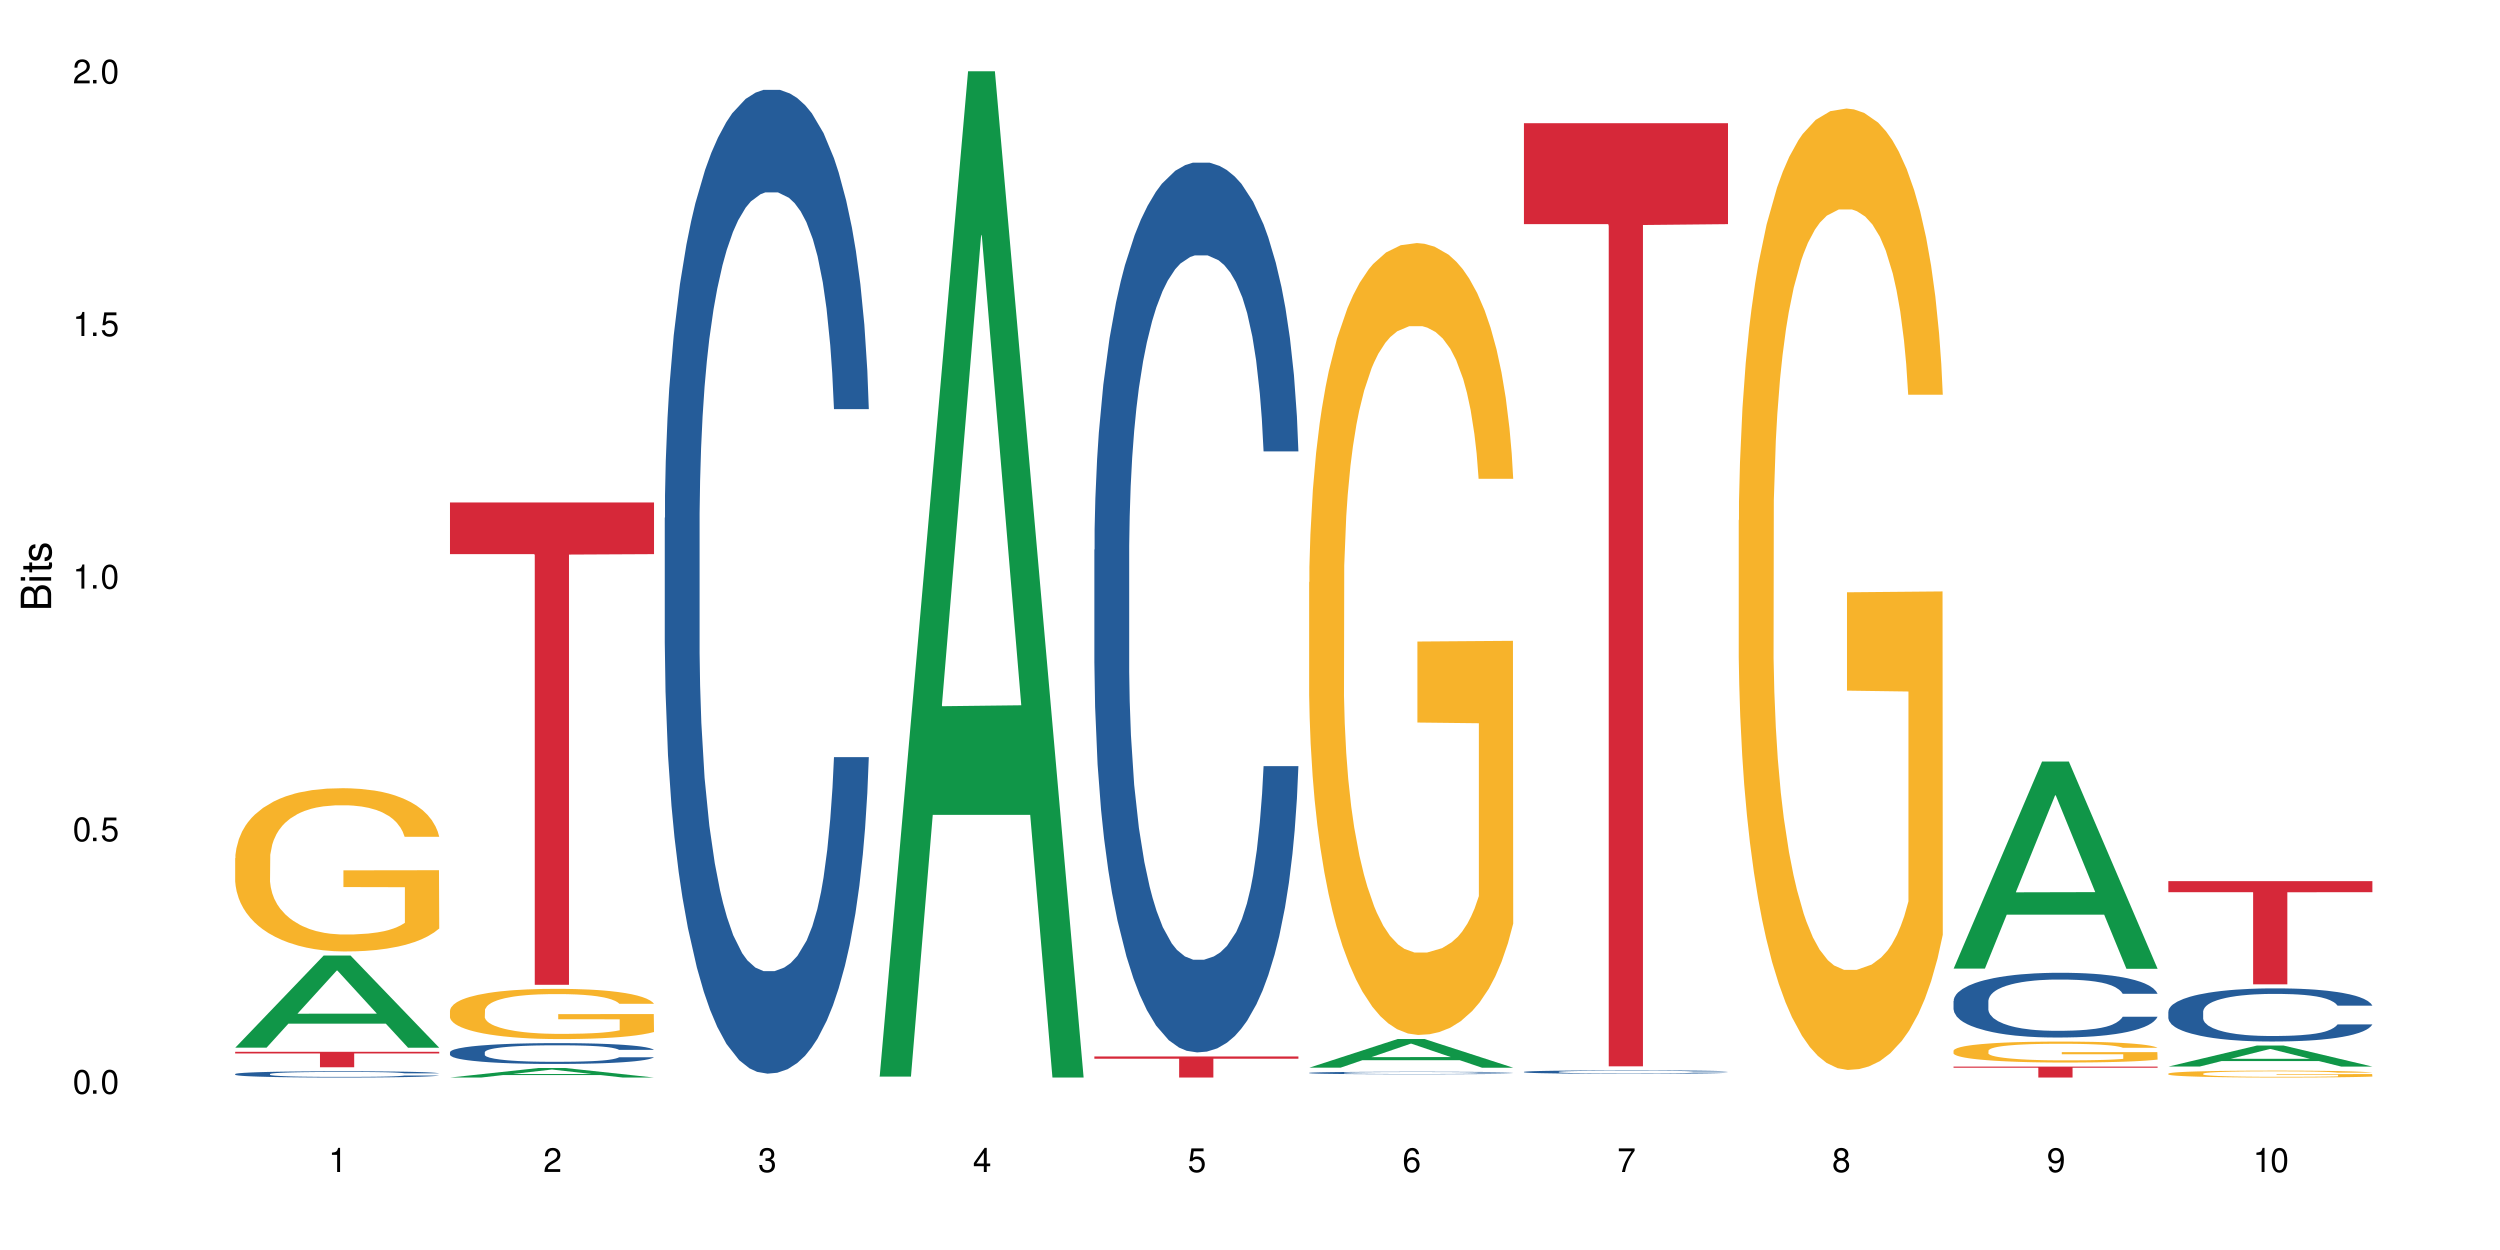 <?xml version="1.0" encoding="UTF-8"?>
<svg xmlns="http://www.w3.org/2000/svg" xmlns:xlink="http://www.w3.org/1999/xlink" width="720" height="360" viewBox="0 0 720 360">
<defs>
<g>
<g id="glyph-0-0">
</g>
<g id="glyph-0-1">
<path d="M 2.641 -6.938 C 2 -6.938 1.422 -6.656 1.078 -6.172 C 0.641 -5.562 0.406 -4.641 0.406 -3.359 C 0.406 -1.016 1.188 0.219 2.641 0.219 C 4.078 0.219 4.859 -1.016 4.859 -3.297 C 4.859 -4.641 4.656 -5.547 4.203 -6.172 C 3.844 -6.656 3.281 -6.938 2.641 -6.938 Z M 2.641 -6.188 C 3.547 -6.188 4 -5.25 4 -3.375 C 4 -1.406 3.562 -0.484 2.625 -0.484 C 1.734 -0.484 1.281 -1.438 1.281 -3.344 C 1.281 -5.25 1.734 -6.188 2.641 -6.188 Z M 2.641 -6.188 "/>
</g>
<g id="glyph-0-2">
<path d="M 1.828 -1 L 0.828 -1 L 0.828 0 L 1.828 0 Z M 1.828 -1 "/>
</g>
<g id="glyph-0-3">
<path d="M 4.562 -6.797 L 1.062 -6.797 L 0.547 -3.094 L 1.328 -3.094 C 1.719 -3.562 2.047 -3.734 2.578 -3.734 C 3.484 -3.734 4.062 -3.109 4.062 -2.094 C 4.062 -1.125 3.484 -0.531 2.578 -0.531 C 1.828 -0.531 1.375 -0.906 1.188 -1.672 L 0.328 -1.672 C 0.453 -1.109 0.547 -0.844 0.75 -0.594 C 1.125 -0.078 1.828 0.219 2.594 0.219 C 3.969 0.219 4.922 -0.781 4.922 -2.219 C 4.922 -3.562 4.031 -4.484 2.719 -4.484 C 2.25 -4.484 1.859 -4.359 1.469 -4.062 L 1.734 -5.969 L 4.562 -5.969 Z M 4.562 -6.797 "/>
</g>
<g id="glyph-0-4">
<path d="M 2.484 -4.938 L 2.484 0 L 3.328 0 L 3.328 -6.938 L 2.766 -6.938 C 2.469 -5.875 2.281 -5.734 0.984 -5.562 L 0.984 -4.938 Z M 2.484 -4.938 "/>
</g>
<g id="glyph-0-5">
<path d="M 4.859 -0.828 L 1.281 -0.828 C 1.359 -1.406 1.672 -1.781 2.5 -2.281 L 3.469 -2.828 C 4.406 -3.344 4.906 -4.062 4.906 -4.906 C 4.906 -5.484 4.672 -6.031 4.266 -6.406 C 3.859 -6.766 3.375 -6.938 2.719 -6.938 C 1.859 -6.938 1.219 -6.625 0.844 -6.031 C 0.609 -5.672 0.5 -5.234 0.484 -4.531 L 1.328 -4.531 C 1.359 -5.016 1.406 -5.281 1.531 -5.516 C 1.75 -5.938 2.188 -6.203 2.703 -6.203 C 3.469 -6.203 4.031 -5.641 4.031 -4.891 C 4.031 -4.344 3.719 -3.859 3.125 -3.516 L 2.234 -3 C 0.812 -2.172 0.406 -1.531 0.328 -0.016 L 4.859 -0.016 Z M 4.859 -0.828 "/>
</g>
<g id="glyph-0-6">
<path d="M 2.125 -3.188 L 2.578 -3.188 C 3.5 -3.188 3.984 -2.766 3.984 -1.922 C 3.984 -1.062 3.469 -0.531 2.594 -0.531 C 1.656 -0.531 1.203 -1 1.156 -2.016 L 0.312 -2.016 C 0.344 -1.453 0.438 -1.094 0.609 -0.781 C 0.953 -0.109 1.625 0.219 2.547 0.219 C 3.953 0.219 4.859 -0.625 4.859 -1.938 C 4.859 -2.828 4.516 -3.297 3.703 -3.594 C 4.344 -3.844 4.656 -4.328 4.656 -5.031 C 4.656 -6.219 3.875 -6.938 2.578 -6.938 C 1.203 -6.938 0.484 -6.172 0.453 -4.703 L 1.297 -4.703 C 1.312 -5.125 1.344 -5.359 1.453 -5.578 C 1.641 -5.969 2.062 -6.203 2.594 -6.203 C 3.344 -6.203 3.797 -5.75 3.797 -5 C 3.797 -4.516 3.609 -4.219 3.25 -4.047 C 3.016 -3.953 2.703 -3.922 2.125 -3.906 Z M 2.125 -3.188 "/>
</g>
<g id="glyph-0-7">
<path d="M 3.141 -1.672 L 3.141 0 L 3.984 0 L 3.984 -1.672 L 4.984 -1.672 L 4.984 -2.438 L 3.984 -2.438 L 3.984 -6.938 L 3.359 -6.938 L 0.266 -2.578 L 0.266 -1.672 Z M 3.141 -2.438 L 1 -2.438 L 3.141 -5.5 Z M 3.141 -2.438 "/>
</g>
<g id="glyph-0-8">
<path d="M 4.781 -5.125 C 4.609 -6.266 3.891 -6.938 2.844 -6.938 C 2.094 -6.938 1.422 -6.578 1.031 -5.953 C 0.594 -5.266 0.406 -4.422 0.406 -3.172 C 0.406 -2 0.578 -1.25 0.984 -0.641 C 1.359 -0.078 1.953 0.219 2.703 0.219 C 3.984 0.219 4.922 -0.75 4.922 -2.094 C 4.922 -3.375 4.062 -4.281 2.844 -4.281 C 2.172 -4.281 1.641 -4.031 1.281 -3.516 C 1.281 -5.234 1.828 -6.188 2.797 -6.188 C 3.391 -6.188 3.797 -5.797 3.938 -5.125 Z M 2.734 -3.531 C 3.547 -3.531 4.062 -2.953 4.062 -2.031 C 4.062 -1.156 3.484 -0.531 2.703 -0.531 C 1.922 -0.531 1.328 -1.188 1.328 -2.078 C 1.328 -2.938 1.906 -3.531 2.734 -3.531 Z M 2.734 -3.531 "/>
</g>
<g id="glyph-0-9">
<path d="M 4.984 -6.797 L 0.438 -6.797 L 0.438 -5.969 L 4.109 -5.969 C 2.5 -3.656 1.828 -2.234 1.328 0 L 2.219 0 C 2.594 -2.172 3.453 -4.047 4.984 -6.094 Z M 4.984 -6.797 "/>
</g>
<g id="glyph-0-10">
<path d="M 3.75 -3.656 C 4.469 -4.094 4.688 -4.438 4.688 -5.078 C 4.688 -6.172 3.844 -6.938 2.641 -6.938 C 1.438 -6.938 0.594 -6.172 0.594 -5.094 C 0.594 -4.438 0.812 -4.094 1.516 -3.656 C 0.734 -3.266 0.359 -2.703 0.359 -1.922 C 0.359 -0.656 1.281 0.219 2.641 0.219 C 3.984 0.219 4.922 -0.656 4.922 -1.922 C 4.922 -2.703 4.531 -3.266 3.75 -3.656 Z M 2.641 -6.188 C 3.359 -6.188 3.812 -5.75 3.812 -5.062 C 3.812 -4.406 3.344 -3.984 2.641 -3.984 C 1.922 -3.984 1.453 -4.406 1.453 -5.078 C 1.453 -5.75 1.922 -6.188 2.641 -6.188 Z M 2.641 -3.266 C 3.484 -3.266 4.062 -2.719 4.062 -1.906 C 4.062 -1.078 3.484 -0.531 2.625 -0.531 C 1.797 -0.531 1.219 -1.094 1.219 -1.906 C 1.219 -2.719 1.781 -3.266 2.641 -3.266 Z M 2.641 -3.266 "/>
</g>
<g id="glyph-0-11">
<path d="M 0.516 -1.578 C 0.672 -0.453 1.406 0.219 2.438 0.219 C 3.188 0.219 3.859 -0.141 4.266 -0.766 C 4.688 -1.453 4.891 -2.297 4.891 -3.547 C 4.891 -4.719 4.703 -5.453 4.312 -6.078 C 3.938 -6.641 3.344 -6.938 2.594 -6.938 C 1.297 -6.938 0.359 -5.969 0.359 -4.625 C 0.359 -3.344 1.234 -2.453 2.453 -2.453 C 3.094 -2.453 3.578 -2.672 4.016 -3.203 C 4 -1.484 3.469 -0.531 2.5 -0.531 C 1.906 -0.531 1.484 -0.906 1.359 -1.578 Z M 2.578 -6.203 C 3.375 -6.203 3.969 -5.531 3.969 -4.641 C 3.969 -3.797 3.391 -3.188 2.547 -3.188 C 1.734 -3.188 1.234 -3.766 1.234 -4.688 C 1.234 -5.562 1.797 -6.203 2.578 -6.203 Z M 2.578 -6.203 "/>
</g>
<g id="glyph-1-0">
</g>
<g id="glyph-1-1">
<path d="M 0 -0.953 L 0 -4.891 C 0 -5.719 -0.234 -6.344 -0.734 -6.797 C -1.188 -7.234 -1.812 -7.469 -2.5 -7.469 C -3.547 -7.469 -4.188 -7 -4.625 -5.875 C -4.984 -6.688 -5.625 -7.094 -6.531 -7.094 C -7.172 -7.094 -7.734 -6.859 -8.141 -6.391 C -8.562 -5.922 -8.75 -5.344 -8.75 -4.5 L -8.75 -0.953 Z M -4.984 -2.062 L -7.766 -2.062 L -7.766 -4.219 C -7.766 -4.844 -7.688 -5.203 -7.453 -5.5 C -7.219 -5.812 -6.859 -5.969 -6.375 -5.969 C -5.891 -5.969 -5.531 -5.812 -5.297 -5.5 C -5.062 -5.203 -4.984 -4.844 -4.984 -4.219 Z M -0.984 -2.062 L -4 -2.062 L -4 -4.781 C -4 -5.766 -3.438 -6.359 -2.484 -6.359 C -1.547 -6.359 -0.984 -5.766 -0.984 -4.781 Z M -0.984 -2.062 "/>
</g>
<g id="glyph-1-2">
<path d="M -6.281 -1.797 L -6.281 -0.797 L 0 -0.797 L 0 -1.797 Z M -8.75 -1.797 L -8.75 -0.797 L -7.484 -0.797 L -7.484 -1.797 Z M -8.75 -1.797 "/>
</g>
<g id="glyph-1-3">
<path d="M -6.281 -3.047 L -6.281 -2.016 L -8.016 -2.016 L -8.016 -1.016 L -6.281 -1.016 L -6.281 -0.172 L -5.469 -0.172 L -5.469 -1.016 L -0.719 -1.016 C -0.078 -1.016 0.281 -1.453 0.281 -2.234 C 0.281 -2.5 0.25 -2.719 0.188 -3.047 L -0.641 -3.047 C -0.609 -2.906 -0.594 -2.766 -0.594 -2.562 C -0.594 -2.141 -0.719 -2.016 -1.156 -2.016 L -5.469 -2.016 L -5.469 -3.047 Z M -6.281 -3.047 "/>
</g>
<g id="glyph-1-4">
<path d="M -4.531 -5.25 C -5.766 -5.25 -6.469 -4.422 -6.469 -2.969 C -6.469 -1.516 -5.719 -0.562 -4.547 -0.562 C -3.562 -0.562 -3.094 -1.062 -2.734 -2.562 L -2.516 -3.484 C -2.344 -4.188 -2.094 -4.469 -1.641 -4.469 C -1.047 -4.469 -0.641 -3.875 -0.641 -3 C -0.641 -2.453 -0.797 -2 -1.062 -1.75 C -1.25 -1.594 -1.422 -1.531 -1.875 -1.469 L -1.875 -0.406 C -0.422 -0.453 0.281 -1.266 0.281 -2.922 C 0.281 -4.5 -0.5 -5.516 -1.719 -5.516 C -2.656 -5.516 -3.172 -4.984 -3.469 -3.734 L -3.703 -2.766 C -3.891 -1.953 -4.156 -1.609 -4.594 -1.609 C -5.188 -1.609 -5.547 -2.125 -5.547 -2.938 C -5.547 -3.75 -5.203 -4.172 -4.531 -4.203 Z M -4.531 -5.25 "/>
</g>
</g>
</defs>
<rect x="-72" y="-36" width="864" height="432" fill="rgb(100%, 100%, 100%)" fill-opacity="1"/>
<path fill-rule="nonzero" fill="rgb(6.275%, 58.824%, 28.235%)" fill-opacity="1" d="M 67.73 301.727 L 67.793 301.699 L 93.223 275.188 L 100.945 275.188 L 126.5 301.75 L 117.52 301.75 L 111.117 294.816 L 83.051 294.816 L 76.773 301.727 L 67.73 301.727 L 85.75 291.949 L 108.543 291.926 L 97.176 279.527 L 97.051 279.504 L 96.926 279.578 L 85.688 291.926 L 85.75 291.949 Z M 67.73 301.727 "/>
<path fill-rule="nonzero" fill="rgb(14.51%, 36.078%, 60%)" fill-opacity="1" d="M 67.73 309.312 L 67.801 309.309 L 67.801 309.27 L 68.02 309.207 L 68.52 309.129 L 69.02 309.074 L 70.312 308.977 L 72.102 308.883 L 73.965 308.809 L 75.328 308.766 L 76.547 308.734 L 79.34 308.672 L 81.133 308.641 L 83.066 308.613 L 85.434 308.586 L 87.152 308.57 L 91.023 308.543 L 93.891 308.531 L 96.113 308.527 L 100.914 308.527 L 103.781 308.531 L 105.859 308.539 L 108.152 308.555 L 110.086 308.57 L 113.457 308.605 L 116.465 308.652 L 117.828 308.676 L 119.977 308.73 L 121.625 308.777 L 122.773 308.82 L 124.062 308.883 L 125.207 308.957 L 126.07 309.039 L 126.5 309.113 L 116.465 309.113 L 115.965 309.047 L 115.391 308.996 L 114.316 308.926 L 113.238 308.879 L 111.734 308.832 L 110.375 308.801 L 108.512 308.77 L 106.863 308.75 L 105.141 308.734 L 103.492 308.723 L 100.34 308.715 L 96.684 308.715 L 95.324 308.719 L 92.527 308.73 L 91.023 308.742 L 88.871 308.766 L 87.367 308.785 L 85.578 308.82 L 84.359 308.848 L 82.852 308.891 L 81.777 308.93 L 80.559 308.984 L 79.844 309.023 L 79.199 309.07 L 78.625 309.125 L 78.195 309.184 L 77.906 309.242 L 77.766 309.305 L 77.766 309.559 L 77.906 309.617 L 78.266 309.688 L 79.199 309.789 L 80.559 309.875 L 82.137 309.945 L 83.641 309.996 L 84.5 310.02 L 85.648 310.047 L 87.441 310.078 L 90.02 310.109 L 91.523 310.125 L 93.816 310.137 L 96.184 310.145 L 99.336 310.145 L 102.133 310.137 L 103.996 310.129 L 105.93 310.117 L 108.582 310.09 L 110.23 310.062 L 111.664 310.031 L 112.738 310 L 113.457 309.973 L 114.531 309.922 L 115.391 309.863 L 116.035 309.809 L 116.465 309.75 L 126.5 309.75 L 126.07 309.816 L 125.422 309.883 L 124.777 309.93 L 123.777 309.988 L 122.629 310.039 L 120.98 310.098 L 119.617 310.133 L 117.828 310.176 L 116.18 310.207 L 114.387 310.234 L 111.734 310.27 L 110.016 310.285 L 108.152 310.301 L 105.93 310.312 L 103.137 310.324 L 100.125 310.332 L 97.328 310.332 L 94.32 310.328 L 92.098 310.324 L 89.16 310.309 L 85.504 310.277 L 82.852 310.246 L 80.773 310.215 L 78.984 310.184 L 76.977 310.137 L 74.395 310.066 L 72.82 310.008 L 71.746 309.961 L 70.527 309.898 L 69.664 309.84 L 68.664 309.746 L 67.945 309.629 L 67.73 309.539 Z M 67.73 309.312 "/>
<path fill-rule="nonzero" fill="rgb(96.863%, 70.196%, 16.863%)" fill-opacity="1" d="M 67.73 247.141 L 67.801 247.098 L 67.801 246.238 L 68.09 244.305 L 68.805 241.645 L 69.738 239.453 L 70.742 237.734 L 71.387 236.832 L 72.461 235.543 L 73.395 234.602 L 75.758 232.668 L 78.77 230.863 L 80.418 230.09 L 82.281 229.359 L 84.93 228.543 L 86.148 228.242 L 89.875 227.555 L 94.105 227.129 L 98.762 227 L 100.914 227.043 L 103.852 227.215 L 107.863 227.684 L 110.16 228.113 L 111.949 228.543 L 113.812 229.102 L 116.105 229.961 L 118.258 230.992 L 119.977 232.023 L 121.695 233.312 L 123.129 234.688 L 124.348 236.188 L 125.422 237.992 L 126.07 239.496 L 126.5 241 L 116.535 241 L 115.965 239.496 L 115.32 238.336 L 114.242 236.918 L 113.168 235.887 L 112.094 235.07 L 110.086 233.957 L 108.367 233.27 L 106.215 232.668 L 104.137 232.281 L 101.773 232.023 L 100.34 231.938 L 96.543 231.938 L 93.102 232.238 L 91.094 232.582 L 89.66 232.926 L 87.656 233.57 L 86.438 234.086 L 85.719 234.43 L 83.57 235.758 L 82.137 236.961 L 81.348 237.777 L 80.344 239.066 L 79.629 240.227 L 78.84 241.945 L 78.41 243.23 L 77.836 246.152 L 77.766 253.883 L 77.98 255.516 L 78.41 257.277 L 78.984 258.82 L 79.844 260.453 L 80.703 261.699 L 82.207 263.375 L 83.496 264.492 L 84.5 265.219 L 86.438 266.379 L 87.227 266.766 L 89.09 267.539 L 91.023 268.141 L 93.387 268.656 L 95.18 268.914 L 98.047 269.129 L 101.703 269.129 L 106 268.871 L 108.727 268.527 L 110.59 268.184 L 111.809 267.883 L 113.312 267.41 L 114.387 266.98 L 115.391 266.508 L 116.609 265.777 L 116.609 255.516 L 98.906 255.473 L 98.906 250.66 L 126.426 250.617 L 126.5 267.41 L 124.992 268.57 L 123.129 269.688 L 121.34 270.547 L 119.477 271.277 L 116.824 272.094 L 114.672 272.609 L 111.375 273.207 L 108.367 273.594 L 105.215 273.852 L 102.418 273.98 L 99.121 274.023 L 96.184 273.938 L 93.031 273.68 L 90.52 273.336 L 88.227 272.906 L 85.934 272.352 L 83.066 271.449 L 81.203 270.719 L 79.27 269.816 L 77.336 268.742 L 75.613 267.582 L 74.469 266.68 L 73.32 265.648 L 72.102 264.363 L 70.957 262.902 L 70.098 261.57 L 69.309 260.066 L 68.734 258.648 L 68.16 256.719 L 67.875 255.172 L 67.73 253.84 Z M 67.73 247.141 "/>
<path fill-rule="nonzero" fill="rgb(83.922%, 15.686%, 22.353%)" fill-opacity="1" d="M 67.73 302.914 L 126.5 302.914 L 126.5 303.391 L 102.008 303.395 L 102.008 307.363 L 92.152 307.363 L 92.152 303.398 L 92.008 303.391 L 67.73 303.391 Z M 67.73 302.914 "/>
<path fill-rule="nonzero" fill="rgb(6.275%, 58.824%, 28.235%)" fill-opacity="1" d="M 129.594 310.328 L 129.656 310.328 L 155.082 307.586 L 162.805 307.586 L 188.359 310.332 L 179.383 310.332 L 172.977 309.617 L 144.91 309.617 L 138.633 310.328 L 129.594 310.328 L 147.613 309.32 L 170.402 309.316 L 159.039 308.035 L 158.914 308.035 L 158.789 308.043 L 147.547 309.316 L 147.613 309.32 Z M 129.594 310.328 "/>
<path fill-rule="nonzero" fill="rgb(14.51%, 36.078%, 60%)" fill-opacity="1" d="M 129.594 303.031 L 129.664 303.027 L 129.664 302.895 L 129.879 302.688 L 130.379 302.426 L 130.883 302.242 L 132.172 301.918 L 133.965 301.605 L 135.828 301.363 L 137.188 301.223 L 138.406 301.113 L 141.203 300.91 L 142.992 300.805 L 144.93 300.711 L 147.293 300.617 L 149.016 300.562 L 152.883 300.477 L 155.75 300.438 L 157.973 300.422 L 162.773 300.422 L 165.641 300.441 L 167.719 300.473 L 170.012 300.516 L 171.949 300.562 L 175.316 300.684 L 178.324 300.84 L 179.688 300.926 L 181.836 301.098 L 183.484 301.262 L 184.633 301.402 L 185.922 301.605 L 187.07 301.852 L 187.93 302.133 L 188.359 302.367 L 178.324 302.367 L 177.824 302.148 L 177.25 301.98 L 176.176 301.754 L 175.102 301.594 L 173.598 301.438 L 172.234 301.332 L 170.371 301.227 L 168.723 301.16 L 167.004 301.113 L 165.355 301.078 L 162.199 301.047 L 158.547 301.047 L 157.184 301.059 L 154.391 301.102 L 152.883 301.141 L 150.734 301.219 L 149.23 301.289 L 147.438 301.398 L 146.219 301.492 L 144.715 301.633 L 143.641 301.762 L 142.422 301.941 L 141.703 302.078 L 141.059 302.23 L 140.484 302.414 L 140.055 302.605 L 139.77 302.809 L 139.625 303.004 L 139.625 303.855 L 139.77 304.055 L 140.129 304.285 L 141.059 304.617 L 142.422 304.91 L 143.996 305.141 L 145.504 305.305 L 146.363 305.383 L 147.508 305.469 L 149.301 305.578 L 151.879 305.688 L 153.387 305.73 L 155.68 305.777 L 158.043 305.797 L 161.199 305.797 L 163.992 305.777 L 165.855 305.75 L 167.789 305.703 L 170.441 305.613 L 172.09 305.523 L 173.523 305.418 L 174.598 305.316 L 175.316 305.227 L 176.391 305.059 L 177.25 304.871 L 177.895 304.68 L 178.324 304.492 L 188.359 304.492 L 187.93 304.711 L 187.285 304.926 L 186.641 305.086 L 185.637 305.277 L 184.488 305.445 L 182.84 305.641 L 181.48 305.766 L 179.688 305.902 L 178.039 306.008 L 176.246 306.102 L 173.598 306.211 L 171.875 306.266 L 170.012 306.312 L 167.789 306.359 L 164.996 306.395 L 161.984 306.418 L 159.191 306.422 L 156.18 306.414 L 153.957 306.391 L 151.02 306.34 L 147.367 306.242 L 144.715 306.137 L 142.637 306.035 L 140.844 305.926 L 138.836 305.777 L 136.258 305.535 L 134.68 305.348 L 133.605 305.195 L 132.387 304.98 L 131.527 304.789 L 130.523 304.48 L 129.809 304.094 L 129.594 303.789 Z M 129.594 303.031 "/>
<path fill-rule="nonzero" fill="rgb(96.863%, 70.196%, 16.863%)" fill-opacity="1" d="M 129.594 290.984 L 129.664 290.973 L 129.664 290.707 L 129.949 290.113 L 130.668 289.293 L 131.598 288.617 L 132.602 288.09 L 133.246 287.812 L 134.32 287.418 L 135.254 287.125 L 137.617 286.531 L 140.629 285.977 L 142.277 285.738 L 144.141 285.512 L 146.793 285.262 L 148.012 285.168 L 151.738 284.957 L 155.965 284.824 L 160.625 284.785 L 162.773 284.801 L 165.711 284.852 L 169.727 284.996 L 172.02 285.129 L 173.812 285.262 L 175.676 285.434 L 177.969 285.699 L 180.117 286.016 L 181.836 286.332 L 183.559 286.73 L 184.992 287.152 L 186.211 287.613 L 187.285 288.168 L 187.93 288.633 L 188.359 289.094 L 178.398 289.094 L 177.824 288.633 L 177.18 288.273 L 176.105 287.84 L 175.031 287.523 L 173.953 287.27 L 171.949 286.926 L 170.227 286.715 L 168.078 286.531 L 166 286.41 L 163.633 286.332 L 162.199 286.305 L 158.402 286.305 L 154.961 286.398 L 152.957 286.504 L 151.523 286.609 L 149.516 286.809 L 148.297 286.965 L 147.582 287.074 L 145.43 287.48 L 143.996 287.852 L 143.207 288.102 L 142.207 288.5 L 141.488 288.855 L 140.699 289.387 L 140.27 289.781 L 139.695 290.68 L 139.625 293.059 L 139.84 293.562 L 140.27 294.102 L 140.844 294.578 L 141.703 295.082 L 142.562 295.465 L 144.07 295.98 L 145.359 296.324 L 146.363 296.547 L 148.297 296.906 L 149.086 297.023 L 150.949 297.262 L 152.883 297.445 L 155.25 297.605 L 157.039 297.684 L 159.906 297.75 L 163.562 297.75 L 167.863 297.672 L 170.586 297.566 L 172.449 297.461 L 173.668 297.367 L 175.172 297.223 L 176.246 297.09 L 177.25 296.945 L 178.469 296.719 L 178.469 293.562 L 160.766 293.547 L 160.766 292.066 L 188.289 292.055 L 188.359 297.223 L 186.855 297.578 L 184.992 297.922 L 183.199 298.188 L 181.336 298.41 L 178.684 298.664 L 176.535 298.82 L 173.238 299.008 L 170.227 299.125 L 167.074 299.203 L 164.277 299.246 L 160.984 299.258 L 158.043 299.23 L 154.891 299.152 L 152.383 299.047 L 150.09 298.914 L 147.797 298.742 L 144.93 298.465 L 143.066 298.238 L 141.129 297.961 L 139.195 297.633 L 137.477 297.273 L 136.328 296.996 L 135.184 296.68 L 133.965 296.285 L 132.816 295.836 L 131.957 295.426 L 131.168 294.961 L 130.594 294.527 L 130.023 293.93 L 129.734 293.457 L 129.594 293.047 Z M 129.594 290.984 "/>
<path fill-rule="nonzero" fill="rgb(83.922%, 15.686%, 22.353%)" fill-opacity="1" d="M 129.594 144.719 L 188.359 144.719 L 188.359 159.59 L 163.867 159.719 L 163.867 283.621 L 154.012 283.621 L 154.012 159.848 L 153.871 159.59 L 129.594 159.59 Z M 129.594 144.719 "/>
<path fill-rule="nonzero" fill="rgb(14.51%, 36.078%, 60%)" fill-opacity="1" d="M 191.453 149.168 L 191.523 148.906 L 191.523 142.691 L 191.738 132.852 L 192.242 120.418 L 192.742 111.871 L 194.031 96.594 L 195.824 81.832 L 197.688 70.438 L 199.051 63.703 L 200.27 58.523 L 203.062 48.941 L 204.855 44.02 L 206.789 39.617 L 209.156 35.215 L 210.875 32.625 L 214.746 28.48 L 217.613 26.668 L 219.832 25.891 L 224.637 25.891 L 227.5 26.926 L 229.582 28.223 L 231.875 30.293 L 233.809 32.625 L 237.176 38.32 L 240.188 45.574 L 241.547 49.719 L 243.699 57.746 L 245.348 65.516 L 246.492 72.25 L 247.785 81.832 L 248.93 93.484 L 249.789 106.691 L 250.219 117.828 L 240.188 117.828 L 239.684 107.469 L 239.113 99.441 L 238.035 88.824 L 236.961 81.312 L 235.457 73.801 L 234.094 68.883 L 232.23 63.961 L 230.582 60.852 L 228.863 58.523 L 227.215 56.969 L 224.062 55.414 L 220.406 55.414 L 219.043 55.934 L 216.25 58.004 L 214.746 59.816 L 212.594 63.441 L 211.09 66.809 L 209.297 71.988 L 208.078 76.391 L 206.574 83.125 L 205.5 89.082 L 204.281 97.629 L 203.566 104.102 L 202.918 111.355 L 202.348 119.902 L 201.918 128.965 L 201.629 138.547 L 201.484 147.871 L 201.484 188.012 L 201.629 197.336 L 201.988 208.215 L 202.918 224.012 L 204.281 237.738 L 205.859 248.613 L 207.363 256.383 L 208.223 260.012 L 209.371 264.152 L 211.16 269.332 L 213.742 274.512 L 215.246 276.586 L 217.539 278.656 L 219.906 279.691 L 223.059 279.691 L 225.852 278.656 L 227.715 277.363 L 229.652 275.289 L 232.305 270.887 L 233.953 266.742 L 235.387 261.824 L 236.461 256.902 L 237.176 252.758 L 238.254 244.73 L 239.113 235.926 L 239.758 226.859 L 240.188 218.055 L 250.219 218.055 L 249.789 228.414 L 249.145 238.516 L 248.5 246.023 L 247.496 255.09 L 246.352 263.117 L 244.703 272.184 L 243.34 278.141 L 241.547 284.613 L 239.898 289.535 L 238.109 293.938 L 235.457 299.117 L 233.738 301.707 L 231.875 304.039 L 229.652 306.109 L 226.855 307.922 L 223.848 308.957 L 221.051 309.215 L 218.043 308.699 L 215.82 307.664 L 212.883 305.332 L 209.227 300.672 L 206.574 295.75 L 204.496 290.828 L 202.703 285.648 L 200.699 278.656 L 198.117 267.262 L 196.543 258.457 L 195.465 251.203 L 194.246 241.105 L 193.387 232.039 L 192.383 217.539 L 191.668 199.148 L 191.453 184.906 Z M 191.453 149.168 "/>
<path fill-rule="nonzero" fill="rgb(6.275%, 58.824%, 28.235%)" fill-opacity="1" d="M 253.312 310.059 L 253.375 309.789 L 278.805 20.527 L 286.527 20.527 L 312.082 310.332 L 303.102 310.332 L 296.699 234.684 L 268.633 234.684 L 262.355 310.059 L 253.312 310.059 L 271.332 203.391 L 294.125 203.117 L 282.762 67.875 L 282.633 67.602 L 282.508 68.418 L 271.27 203.117 L 271.332 203.391 Z M 253.312 310.059 "/>
<path fill-rule="nonzero" fill="rgb(14.51%, 36.078%, 60%)" fill-opacity="1" d="M 315.176 158.34 L 315.246 158.105 L 315.246 152.484 L 315.461 143.582 L 315.961 132.34 L 316.465 124.609 L 317.754 110.789 L 319.547 97.438 L 321.41 87.133 L 322.77 81.043 L 323.988 76.355 L 326.785 67.691 L 328.578 63.238 L 330.512 59.258 L 332.875 55.277 L 334.598 52.934 L 338.465 49.184 L 341.332 47.547 L 343.555 46.844 L 348.355 46.844 L 351.223 47.781 L 353.301 48.949 L 355.594 50.824 L 357.531 52.934 L 360.898 58.086 L 363.91 64.645 L 365.27 68.395 L 367.422 75.652 L 369.07 82.68 L 370.215 88.77 L 371.504 97.438 L 372.652 107.977 L 373.512 119.926 L 373.941 129.996 L 363.91 129.996 L 363.406 120.629 L 362.832 113.367 L 361.758 103.762 L 360.684 96.969 L 359.18 90.176 L 357.816 85.727 L 355.953 81.277 L 354.305 78.465 L 352.586 76.355 L 350.938 74.953 L 347.785 73.547 L 344.129 73.547 L 342.766 74.016 L 339.973 75.887 L 338.465 77.527 L 336.316 80.809 L 334.812 83.852 L 333.02 88.535 L 331.801 92.52 L 330.297 98.609 L 329.223 103.996 L 328.004 111.727 L 327.285 117.582 L 326.641 124.141 L 326.066 131.871 L 325.637 140.07 L 325.352 148.734 L 325.207 157.168 L 325.207 193.473 L 325.352 201.906 L 325.711 211.746 L 326.641 226.031 L 328.004 238.445 L 329.578 248.285 L 331.086 255.312 L 331.945 258.59 L 333.09 262.34 L 334.883 267.023 L 337.465 271.707 L 338.969 273.582 L 341.262 275.457 L 343.625 276.395 L 346.781 276.395 L 349.574 275.457 L 351.438 274.285 L 353.375 272.41 L 356.023 268.43 L 357.672 264.68 L 359.105 260.23 L 360.184 255.781 L 360.898 252.031 L 361.973 244.77 L 362.832 236.809 L 363.48 228.609 L 363.91 220.645 L 373.941 220.645 L 373.512 230.016 L 372.867 239.148 L 372.223 245.941 L 371.219 254.141 L 370.07 261.402 L 368.422 269.602 L 367.062 274.988 L 365.27 280.844 L 363.621 285.293 L 361.832 289.277 L 359.18 293.961 L 357.457 296.305 L 355.594 298.41 L 353.375 300.285 L 350.578 301.926 L 347.57 302.863 L 344.773 303.098 L 341.762 302.629 L 339.543 301.691 L 336.602 299.582 L 332.949 295.367 L 330.297 290.914 L 328.219 286.465 L 326.426 281.781 L 324.418 275.457 L 321.84 265.148 L 320.262 257.188 L 319.188 250.629 L 317.969 241.492 L 317.109 233.293 L 316.105 220.176 L 315.391 203.547 L 315.176 190.664 Z M 315.176 158.34 "/>
<path fill-rule="nonzero" fill="rgb(83.922%, 15.686%, 22.353%)" fill-opacity="1" d="M 315.176 304.258 L 373.941 304.258 L 373.941 304.91 L 349.449 304.914 L 349.449 310.332 L 339.594 310.332 L 339.594 304.922 L 339.453 304.91 L 315.176 304.91 Z M 315.176 304.258 "/>
<path fill-rule="nonzero" fill="rgb(6.275%, 58.824%, 28.235%)" fill-opacity="1" d="M 377.035 307.496 L 377.098 307.488 L 402.527 299.234 L 410.25 299.234 L 435.805 307.504 L 426.824 307.504 L 420.422 305.344 L 392.355 305.344 L 386.078 307.496 L 377.035 307.496 L 395.055 304.449 L 417.848 304.441 L 406.48 300.582 L 406.355 300.574 L 406.23 300.598 L 394.992 304.441 L 395.055 304.449 Z M 377.035 307.496 "/>
<path fill-rule="nonzero" fill="rgb(14.51%, 36.078%, 60%)" fill-opacity="1" d="M 377.035 308.98 L 377.105 308.98 L 377.105 308.965 L 377.32 308.938 L 377.824 308.906 L 378.324 308.887 L 379.617 308.848 L 381.406 308.809 L 383.27 308.781 L 384.633 308.762 L 385.852 308.75 L 388.645 308.727 L 390.438 308.711 L 392.371 308.703 L 394.738 308.691 L 396.457 308.684 L 400.328 308.672 L 403.195 308.668 L 413.086 308.668 L 415.164 308.672 L 417.457 308.676 L 419.391 308.684 L 422.758 308.699 L 425.77 308.715 L 427.133 308.727 L 429.281 308.746 L 430.93 308.766 L 432.078 308.785 L 433.367 308.809 L 434.512 308.84 L 435.375 308.871 L 435.805 308.902 L 425.77 308.902 L 425.27 308.875 L 424.695 308.855 L 423.621 308.828 L 422.543 308.809 L 421.039 308.789 L 419.68 308.777 L 417.816 308.762 L 416.168 308.754 L 414.445 308.75 L 412.797 308.746 L 409.645 308.742 L 404.629 308.742 L 401.832 308.75 L 400.328 308.754 L 398.176 308.762 L 396.672 308.77 L 394.879 308.785 L 393.664 308.797 L 392.156 308.812 L 391.082 308.828 L 389.863 308.848 L 389.148 308.867 L 388.504 308.883 L 387.93 308.906 L 387.5 308.93 L 387.211 308.953 L 387.07 308.977 L 387.07 309.078 L 387.211 309.105 L 387.57 309.133 L 388.504 309.172 L 389.863 309.207 L 391.441 309.234 L 392.945 309.254 L 393.805 309.262 L 394.953 309.273 L 396.742 309.289 L 399.324 309.301 L 400.828 309.305 L 403.121 309.312 L 411.438 309.312 L 413.301 309.309 L 415.234 309.301 L 417.887 309.293 L 419.535 309.281 L 420.969 309.27 L 422.043 309.254 L 422.758 309.246 L 423.836 309.223 L 424.695 309.203 L 425.34 309.18 L 425.77 309.156 L 435.805 309.156 L 435.375 309.184 L 434.727 309.207 L 434.082 309.227 L 433.078 309.25 L 431.934 309.27 L 430.285 309.293 L 428.922 309.309 L 427.133 309.328 L 425.484 309.34 L 423.691 309.352 L 421.039 309.363 L 419.32 309.371 L 417.457 309.375 L 415.234 309.383 L 412.438 309.387 L 409.43 309.387 L 406.633 309.391 L 403.625 309.387 L 401.402 309.387 L 398.465 309.379 L 394.809 309.367 L 392.156 309.355 L 390.078 309.344 L 388.289 309.328 L 386.281 309.312 L 383.699 309.281 L 382.125 309.258 L 381.047 309.242 L 379.832 309.215 L 378.969 309.191 L 377.969 309.156 L 377.25 309.109 L 377.035 309.07 Z M 377.035 308.98 "/>
<path fill-rule="nonzero" fill="rgb(96.863%, 70.196%, 16.863%)" fill-opacity="1" d="M 377.035 167.684 L 377.105 167.473 L 377.105 163.309 L 377.395 153.938 L 378.109 141.023 L 379.043 130.398 L 380.047 122.07 L 380.691 117.695 L 381.766 111.445 L 382.695 106.863 L 385.062 97.492 L 388.07 88.742 L 389.719 84.992 L 391.582 81.453 L 394.234 77.496 L 395.453 76.039 L 399.18 72.707 L 403.41 70.621 L 408.066 69.996 L 410.219 70.207 L 413.156 71.039 L 417.168 73.328 L 419.461 75.414 L 421.254 77.496 L 423.117 80.203 L 425.41 84.367 L 427.562 89.367 L 429.281 94.367 L 431 100.617 L 432.434 107.281 L 433.652 114.57 L 434.727 123.316 L 435.375 130.609 L 435.805 137.898 L 425.84 137.898 L 425.27 130.609 L 424.621 124.984 L 423.547 118.109 L 422.473 113.113 L 421.398 109.156 L 419.391 103.738 L 417.672 100.406 L 415.52 97.492 L 413.441 95.617 L 411.078 94.367 L 409.645 93.949 L 405.848 93.949 L 402.406 95.406 L 400.398 97.074 L 398.965 98.742 L 396.961 101.863 L 395.742 104.363 L 395.023 106.031 L 392.875 112.488 L 391.441 118.32 L 390.652 122.277 L 389.648 128.523 L 388.934 134.148 L 388.145 142.48 L 387.715 148.73 L 387.141 162.891 L 387.07 200.383 L 387.285 208.297 L 387.715 216.84 L 388.289 224.336 L 389.148 232.25 L 390.008 238.293 L 391.512 246.414 L 392.801 251.828 L 393.805 255.371 L 395.742 260.996 L 396.527 262.867 L 398.391 266.617 L 400.328 269.535 L 402.691 272.035 L 404.484 273.281 L 407.352 274.324 L 411.008 274.324 L 415.305 273.074 L 418.031 271.41 L 419.895 269.742 L 421.109 268.285 L 422.617 265.992 L 423.691 263.91 L 424.695 261.617 L 425.914 258.078 L 425.914 208.297 L 408.211 208.09 L 408.211 184.762 L 435.73 184.555 L 435.805 265.992 L 434.297 271.617 L 432.434 277.031 L 430.645 281.199 L 428.781 284.738 L 426.129 288.695 L 423.977 291.195 L 420.68 294.113 L 417.672 295.984 L 414.52 297.234 L 411.723 297.859 L 408.426 298.07 L 405.488 297.652 L 402.336 296.402 L 399.824 294.734 L 397.531 292.652 L 395.238 289.945 L 392.371 285.57 L 390.508 282.031 L 388.574 277.656 L 386.641 272.449 L 384.918 266.824 L 383.773 262.453 L 382.625 257.453 L 381.406 251.203 L 380.262 244.125 L 379.398 237.668 L 378.613 230.375 L 378.039 223.504 L 377.465 214.129 L 377.18 206.633 L 377.035 200.176 Z M 377.035 167.684 "/>
<path fill-rule="nonzero" fill="rgb(14.51%, 36.078%, 60%)" fill-opacity="1" d="M 438.895 308.695 L 438.969 308.691 L 438.969 308.672 L 439.184 308.637 L 439.684 308.594 L 440.188 308.562 L 441.477 308.508 L 443.27 308.457 L 445.133 308.418 L 446.492 308.395 L 447.711 308.375 L 450.508 308.344 L 452.297 308.324 L 454.234 308.309 L 456.598 308.293 L 458.316 308.285 L 462.188 308.27 L 465.055 308.266 L 467.277 308.262 L 472.078 308.262 L 474.945 308.266 L 477.023 308.27 L 479.316 308.277 L 481.254 308.285 L 484.621 308.305 L 487.629 308.332 L 488.992 308.344 L 491.141 308.375 L 492.789 308.402 L 493.938 308.426 L 495.227 308.457 L 496.375 308.5 L 497.234 308.543 L 497.664 308.582 L 487.629 308.582 L 487.129 308.547 L 486.555 308.52 L 485.48 308.48 L 484.406 308.457 L 482.898 308.43 L 481.539 308.414 L 479.676 308.395 L 478.027 308.383 L 476.309 308.375 L 474.66 308.371 L 471.504 308.363 L 467.852 308.363 L 466.488 308.367 L 463.691 308.375 L 462.188 308.379 L 460.039 308.395 L 458.535 308.406 L 456.742 308.422 L 455.523 308.438 L 454.02 308.461 L 452.941 308.484 L 451.727 308.512 L 451.008 308.535 L 450.363 308.562 L 449.789 308.59 L 449.359 308.621 L 449.074 308.656 L 448.93 308.688 L 448.93 308.828 L 449.074 308.863 L 449.43 308.902 L 450.363 308.957 L 451.727 309.004 L 453.301 309.043 L 454.805 309.07 L 455.668 309.082 L 456.812 309.098 L 458.605 309.113 L 461.184 309.133 L 462.691 309.141 L 464.984 309.148 L 467.348 309.152 L 470.5 309.152 L 473.297 309.148 L 475.16 309.145 L 477.094 309.137 L 479.746 309.121 L 481.395 309.105 L 482.828 309.09 L 483.902 309.07 L 484.621 309.055 L 485.695 309.027 L 486.555 308.996 L 487.199 308.965 L 487.629 308.934 L 497.664 308.934 L 497.234 308.973 L 496.59 309.008 L 495.945 309.031 L 494.941 309.066 L 493.793 309.094 L 492.145 309.125 L 490.785 309.145 L 488.992 309.168 L 487.344 309.184 L 485.551 309.199 L 482.898 309.219 L 481.18 309.227 L 479.316 309.234 L 477.094 309.242 L 474.301 309.25 L 471.289 309.254 L 465.484 309.254 L 463.262 309.25 L 460.324 309.242 L 456.668 309.223 L 454.02 309.207 L 451.941 309.191 L 450.148 309.172 L 448.141 309.148 L 445.562 309.105 L 443.984 309.078 L 442.91 309.051 L 441.691 309.016 L 440.832 308.984 L 439.828 308.934 L 439.109 308.867 L 438.895 308.82 Z M 438.895 308.695 "/>
<path fill-rule="nonzero" fill="rgb(83.922%, 15.686%, 22.353%)" fill-opacity="1" d="M 438.895 35.473 L 497.664 35.473 L 497.664 64.551 L 473.172 64.805 L 473.172 307.098 L 463.316 307.098 L 463.316 65.059 L 463.176 64.551 L 438.895 64.551 Z M 438.895 35.473 "/>
<path fill-rule="nonzero" fill="rgb(96.863%, 70.196%, 16.863%)" fill-opacity="1" d="M 500.758 149.848 L 500.828 149.594 L 500.828 144.539 L 501.117 133.156 L 501.832 117.48 L 502.766 104.586 L 503.766 94.469 L 504.414 89.16 L 505.488 81.574 L 506.418 76.012 L 508.785 64.633 L 511.793 54.012 L 513.441 49.457 L 515.305 45.16 L 517.957 40.355 L 519.176 38.586 L 522.902 34.539 L 527.133 32.012 L 531.789 31.254 L 533.938 31.504 L 536.879 32.516 L 540.891 35.297 L 543.184 37.828 L 544.977 40.355 L 546.84 43.645 L 549.133 48.699 L 551.281 54.77 L 553.004 60.836 L 554.723 68.426 L 556.156 76.516 L 557.375 85.367 L 558.449 95.988 L 559.094 104.836 L 559.523 113.688 L 549.562 113.688 L 548.988 104.836 L 548.344 98.008 L 547.27 89.664 L 546.195 83.598 L 545.121 78.793 L 543.113 72.219 L 541.395 68.172 L 539.242 64.633 L 537.164 62.355 L 534.801 60.836 L 533.367 60.332 L 529.566 60.332 L 526.129 62.102 L 524.121 64.125 L 522.688 66.148 L 520.68 69.941 L 519.461 72.977 L 518.746 75 L 516.598 82.836 L 515.164 89.918 L 514.375 94.723 L 513.371 102.309 L 512.652 109.137 L 511.867 119.25 L 511.438 126.836 L 510.863 144.031 L 510.789 189.547 L 511.004 199.156 L 511.438 209.523 L 512.008 218.629 L 512.867 228.238 L 513.73 235.57 L 515.234 245.434 L 516.523 252.008 L 517.527 256.305 L 519.461 263.133 L 520.25 265.41 L 522.113 269.961 L 524.051 273.5 L 526.414 276.535 L 528.207 278.051 L 531.074 279.316 L 534.727 279.316 L 539.027 277.801 L 541.75 275.777 L 543.613 273.754 L 544.832 271.984 L 546.34 269.203 L 547.414 266.672 L 548.418 263.891 L 549.633 259.594 L 549.633 199.156 L 531.934 198.902 L 531.934 170.582 L 559.453 170.328 L 559.523 269.203 L 558.02 276.027 L 556.156 282.602 L 554.363 287.66 L 552.5 291.961 L 549.852 296.766 L 547.699 299.797 L 544.402 303.34 L 541.395 305.613 L 538.238 307.133 L 535.445 307.891 L 532.148 308.145 L 529.211 307.637 L 526.055 306.121 L 523.547 304.098 L 521.254 301.57 L 518.961 298.281 L 516.094 292.973 L 514.23 288.672 L 512.297 283.363 L 510.359 277.039 L 508.641 270.211 L 507.492 264.902 L 506.348 258.832 L 505.129 251.246 L 503.98 242.648 L 503.121 234.812 L 502.332 225.961 L 501.762 217.617 L 501.188 206.238 L 500.902 197.133 L 500.758 189.297 Z M 500.758 149.848 "/>
<path fill-rule="nonzero" fill="rgb(6.275%, 58.824%, 28.235%)" fill-opacity="1" d="M 562.617 278.953 L 562.68 278.898 L 588.109 219.328 L 595.832 219.328 L 621.387 279.008 L 612.406 279.008 L 606.004 263.43 L 577.938 263.43 L 571.66 278.953 L 562.617 278.953 L 580.637 256.988 L 603.43 256.93 L 592.066 229.078 L 591.938 229.023 L 591.812 229.191 L 580.574 256.93 L 580.637 256.988 Z M 562.617 278.953 "/>
<path fill-rule="nonzero" fill="rgb(14.51%, 36.078%, 60%)" fill-opacity="1" d="M 562.617 288.281 L 562.691 288.266 L 562.691 287.855 L 562.906 287.211 L 563.406 286.391 L 563.906 285.828 L 565.199 284.824 L 566.988 283.852 L 568.852 283.105 L 570.215 282.66 L 571.434 282.32 L 574.227 281.691 L 576.02 281.367 L 577.953 281.078 L 580.32 280.785 L 582.039 280.617 L 585.91 280.344 L 588.777 280.227 L 591 280.172 L 595.801 280.172 L 598.668 280.242 L 600.746 280.328 L 603.039 280.465 L 604.973 280.617 L 608.344 280.992 L 611.352 281.469 L 612.715 281.742 L 614.863 282.27 L 616.512 282.781 L 617.66 283.223 L 618.949 283.852 L 620.098 284.621 L 620.957 285.488 L 621.387 286.223 L 611.352 286.223 L 610.852 285.539 L 610.277 285.012 L 609.203 284.312 L 608.129 283.82 L 606.621 283.324 L 605.262 283 L 603.398 282.68 L 601.75 282.473 L 600.027 282.32 L 598.379 282.219 L 595.227 282.117 L 591.57 282.117 L 590.211 282.148 L 587.414 282.285 L 585.91 282.406 L 583.762 282.645 L 582.254 282.867 L 580.465 283.207 L 579.246 283.496 L 577.738 283.938 L 576.664 284.332 L 575.445 284.895 L 574.73 285.32 L 574.086 285.797 L 573.512 286.359 L 573.082 286.953 L 572.793 287.586 L 572.652 288.199 L 572.652 290.84 L 572.793 291.453 L 573.152 292.168 L 574.086 293.207 L 575.445 294.109 L 577.023 294.824 L 578.527 295.336 L 579.387 295.574 L 580.535 295.848 L 582.328 296.188 L 584.906 296.527 L 586.41 296.664 L 588.707 296.801 L 591.07 296.871 L 594.223 296.871 L 597.02 296.801 L 598.883 296.715 L 600.816 296.578 L 603.469 296.289 L 605.117 296.016 L 606.551 295.695 L 607.625 295.371 L 608.344 295.098 L 609.418 294.57 L 610.277 293.988 L 610.922 293.395 L 611.352 292.816 L 621.387 292.816 L 620.957 293.496 L 620.312 294.16 L 619.664 294.656 L 618.664 295.25 L 617.516 295.777 L 615.867 296.375 L 614.504 296.766 L 612.715 297.191 L 611.066 297.516 L 609.273 297.805 L 606.621 298.148 L 604.902 298.316 L 603.039 298.473 L 600.816 298.605 L 598.023 298.727 L 595.012 298.793 L 592.219 298.812 L 589.207 298.777 L 586.984 298.711 L 584.047 298.555 L 580.391 298.25 L 577.738 297.926 L 575.66 297.602 L 573.871 297.262 L 571.863 296.801 L 569.281 296.051 L 567.707 295.473 L 566.633 294.996 L 565.414 294.332 L 564.555 293.734 L 563.551 292.781 L 562.832 291.57 L 562.617 290.633 Z M 562.617 288.281 "/>
<path fill-rule="nonzero" fill="rgb(96.863%, 70.196%, 16.863%)" fill-opacity="1" d="M 562.617 302.562 L 562.691 302.555 L 562.691 302.445 L 562.977 302.195 L 563.691 301.855 L 564.625 301.574 L 565.629 301.355 L 566.273 301.238 L 567.348 301.074 L 568.281 300.949 L 570.645 300.703 L 573.656 300.473 L 575.305 300.371 L 577.168 300.277 L 579.816 300.172 L 581.035 300.137 L 584.762 300.047 L 588.992 299.992 L 593.648 299.977 L 595.801 299.98 L 598.738 300.004 L 602.754 300.062 L 605.047 300.117 L 606.836 300.172 L 608.699 300.246 L 610.992 300.355 L 613.145 300.488 L 614.863 300.621 L 616.586 300.785 L 618.016 300.961 L 619.234 301.156 L 620.312 301.387 L 620.957 301.578 L 621.387 301.773 L 611.426 301.773 L 610.852 301.578 L 610.207 301.43 L 609.129 301.25 L 608.055 301.117 L 606.98 301.012 L 604.973 300.867 L 603.254 300.781 L 601.105 300.703 L 599.023 300.652 L 596.66 300.621 L 595.227 300.609 L 591.43 300.609 L 587.988 300.648 L 585.98 300.691 L 584.547 300.734 L 582.543 300.82 L 581.324 300.887 L 580.605 300.93 L 578.457 301.102 L 577.023 301.254 L 576.234 301.359 L 575.23 301.523 L 574.516 301.672 L 573.727 301.895 L 573.297 302.059 L 572.723 302.434 L 572.652 303.426 L 572.867 303.637 L 573.297 303.863 L 573.871 304.059 L 574.73 304.27 L 575.59 304.43 L 577.094 304.645 L 578.387 304.789 L 579.387 304.883 L 581.324 305.031 L 582.113 305.082 L 583.977 305.18 L 585.91 305.258 L 588.273 305.324 L 590.066 305.355 L 592.934 305.383 L 596.59 305.383 L 600.891 305.352 L 603.613 305.305 L 605.477 305.262 L 606.695 305.223 L 608.199 305.164 L 609.273 305.109 L 610.277 305.047 L 611.496 304.953 L 611.496 303.637 L 593.793 303.629 L 593.793 303.012 L 621.312 303.008 L 621.387 305.164 L 619.879 305.312 L 618.016 305.457 L 616.227 305.566 L 614.363 305.66 L 611.711 305.766 L 609.559 305.832 L 606.266 305.906 L 603.254 305.957 L 600.102 305.988 L 597.305 306.008 L 594.008 306.012 L 591.07 306 L 587.918 305.969 L 585.41 305.926 L 583.113 305.867 L 580.82 305.797 L 577.953 305.68 L 576.09 305.586 L 574.156 305.473 L 572.223 305.332 L 570.5 305.184 L 569.355 305.07 L 568.207 304.938 L 566.988 304.773 L 565.844 304.586 L 564.984 304.414 L 564.195 304.219 L 563.621 304.039 L 563.047 303.789 L 562.762 303.594 L 562.617 303.422 Z M 562.617 302.562 "/>
<path fill-rule="nonzero" fill="rgb(83.922%, 15.686%, 22.353%)" fill-opacity="1" d="M 562.617 307.176 L 621.387 307.176 L 621.387 307.516 L 596.895 307.516 L 596.895 310.332 L 587.039 310.332 L 587.039 307.52 L 586.895 307.516 L 562.617 307.516 Z M 562.617 307.176 "/>
<path fill-rule="nonzero" fill="rgb(6.275%, 58.824%, 28.235%)" fill-opacity="1" d="M 624.48 307.168 L 624.543 307.164 L 649.969 301.121 L 657.691 301.121 L 683.246 307.176 L 674.27 307.176 L 667.863 305.594 L 639.797 305.594 L 633.52 307.168 L 624.48 307.168 L 642.5 304.941 L 665.289 304.938 L 653.926 302.109 L 653.801 302.105 L 653.676 302.121 L 642.438 304.938 L 642.5 304.941 Z M 624.48 307.168 "/>
<path fill-rule="nonzero" fill="rgb(14.51%, 36.078%, 60%)" fill-opacity="1" d="M 624.48 291.316 L 624.551 291.301 L 624.551 290.965 L 624.766 290.434 L 625.266 289.762 L 625.77 289.301 L 627.059 288.477 L 628.852 287.68 L 630.715 287.062 L 632.074 286.699 L 633.293 286.422 L 636.09 285.902 L 637.879 285.637 L 639.816 285.398 L 642.18 285.164 L 643.902 285.023 L 647.77 284.801 L 650.637 284.699 L 652.859 284.66 L 657.66 284.66 L 660.527 284.715 L 662.605 284.785 L 664.898 284.898 L 666.836 285.023 L 670.203 285.332 L 673.215 285.723 L 674.574 285.945 L 676.727 286.379 L 678.375 286.797 L 679.52 287.164 L 680.809 287.68 L 681.957 288.309 L 682.816 289.023 L 683.246 289.625 L 673.215 289.625 L 672.711 289.062 L 672.137 288.629 L 671.062 288.059 L 669.988 287.652 L 668.484 287.246 L 667.121 286.98 L 665.258 286.715 L 663.609 286.547 L 661.891 286.422 L 660.242 286.336 L 657.086 286.254 L 653.434 286.254 L 652.07 286.281 L 649.277 286.395 L 647.77 286.492 L 645.621 286.688 L 644.117 286.867 L 642.324 287.148 L 641.105 287.387 L 639.602 287.75 L 638.527 288.07 L 637.309 288.531 L 636.59 288.883 L 635.945 289.273 L 635.371 289.734 L 634.941 290.227 L 634.656 290.742 L 634.512 291.246 L 634.512 293.414 L 634.656 293.918 L 635.016 294.504 L 635.945 295.355 L 637.309 296.098 L 638.883 296.688 L 640.391 297.105 L 641.25 297.301 L 642.395 297.523 L 644.188 297.805 L 646.766 298.086 L 648.273 298.195 L 650.566 298.309 L 652.93 298.363 L 656.086 298.363 L 658.879 298.309 L 660.742 298.238 L 662.68 298.125 L 665.328 297.887 L 666.977 297.664 L 668.41 297.398 L 669.488 297.133 L 670.203 296.91 L 671.277 296.477 L 672.137 296 L 672.781 295.512 L 673.215 295.035 L 683.246 295.035 L 682.816 295.594 L 682.172 296.141 L 681.527 296.547 L 680.523 297.035 L 679.375 297.469 L 677.727 297.957 L 676.367 298.281 L 674.574 298.629 L 672.926 298.895 L 671.133 299.133 L 668.484 299.414 L 666.762 299.555 L 664.898 299.68 L 662.68 299.789 L 659.883 299.887 L 656.871 299.945 L 654.078 299.957 L 651.066 299.93 L 648.848 299.875 L 645.906 299.75 L 642.254 299.496 L 639.602 299.23 L 637.523 298.965 L 635.73 298.688 L 633.723 298.309 L 631.145 297.691 L 629.566 297.219 L 628.492 296.824 L 627.273 296.281 L 626.414 295.789 L 625.41 295.008 L 624.695 294.016 L 624.48 293.246 Z M 624.48 291.316 "/>
<path fill-rule="nonzero" fill="rgb(96.863%, 70.196%, 16.863%)" fill-opacity="1" d="M 624.48 309.191 L 624.551 309.191 L 624.551 309.156 L 624.836 309.074 L 625.555 308.961 L 626.484 308.867 L 627.488 308.793 L 628.133 308.758 L 629.207 308.703 L 630.141 308.66 L 632.504 308.578 L 635.516 308.504 L 637.164 308.469 L 639.027 308.438 L 641.68 308.406 L 642.898 308.391 L 646.625 308.363 L 650.852 308.344 L 655.512 308.34 L 657.66 308.34 L 660.598 308.348 L 664.613 308.367 L 666.906 308.387 L 668.699 308.406 L 670.562 308.43 L 672.855 308.465 L 675.004 308.508 L 676.727 308.551 L 678.445 308.605 L 679.879 308.664 L 681.098 308.73 L 682.172 308.805 L 682.816 308.867 L 683.246 308.934 L 673.285 308.934 L 672.711 308.867 L 672.066 308.82 L 670.992 308.758 L 669.918 308.715 L 668.84 308.68 L 666.836 308.633 L 665.113 308.605 L 662.965 308.578 L 660.887 308.562 L 658.52 308.551 L 657.086 308.547 L 653.289 308.547 L 649.848 308.562 L 647.844 308.574 L 646.41 308.59 L 644.402 308.617 L 643.184 308.641 L 642.469 308.652 L 640.316 308.711 L 638.883 308.762 L 638.098 308.797 L 637.094 308.852 L 636.375 308.898 L 635.586 308.973 L 635.156 309.027 L 634.586 309.152 L 634.512 309.48 L 634.727 309.547 L 635.156 309.621 L 635.73 309.688 L 636.59 309.758 L 637.449 309.809 L 638.957 309.883 L 640.246 309.93 L 641.25 309.961 L 643.184 310.008 L 643.973 310.023 L 645.836 310.059 L 647.77 310.082 L 650.137 310.105 L 651.926 310.117 L 654.793 310.125 L 658.449 310.125 L 662.75 310.113 L 665.473 310.098 L 667.336 310.086 L 668.555 310.07 L 670.059 310.051 L 671.133 310.035 L 672.137 310.016 L 673.355 309.984 L 673.355 309.547 L 655.656 309.547 L 655.656 309.344 L 683.176 309.34 L 683.246 310.051 L 681.742 310.102 L 679.879 310.148 L 678.086 310.184 L 676.223 310.215 L 673.57 310.25 L 671.422 310.273 L 668.125 310.297 L 665.113 310.312 L 661.961 310.324 L 659.168 310.332 L 655.871 310.332 L 652.93 310.328 L 649.777 310.316 L 647.27 310.305 L 644.977 310.285 L 642.684 310.262 L 639.816 310.223 L 637.953 310.191 L 636.016 310.152 L 634.082 310.109 L 632.363 310.059 L 631.215 310.02 L 630.07 309.977 L 628.852 309.922 L 627.703 309.859 L 626.844 309.805 L 626.055 309.742 L 625.48 309.68 L 624.91 309.598 L 624.621 309.535 L 624.48 309.477 Z M 624.48 309.191 "/>
<path fill-rule="nonzero" fill="rgb(83.922%, 15.686%, 22.353%)" fill-opacity="1" d="M 624.48 253.762 L 683.246 253.762 L 683.246 256.945 L 658.754 256.973 L 658.754 283.496 L 648.898 283.496 L 648.898 257 L 648.758 256.945 L 624.48 256.945 Z M 624.48 253.762 "/>
<g fill="rgb(0%, 0%, 0%)" fill-opacity="1">
<use xlink:href="#glyph-0-1" x="20.965" y="314.993"/>
<use xlink:href="#glyph-0-2" x="25.965" y="314.993"/>
<use xlink:href="#glyph-0-1" x="28.965" y="314.993"/>
</g>
<g fill="rgb(0%, 0%, 0%)" fill-opacity="1">
<use xlink:href="#glyph-0-1" x="20.965" y="242.251"/>
<use xlink:href="#glyph-0-2" x="25.965" y="242.251"/>
<use xlink:href="#glyph-0-3" x="28.965" y="242.251"/>
</g>
<g fill="rgb(0%, 0%, 0%)" fill-opacity="1">
<use xlink:href="#glyph-0-4" x="20.965" y="169.509"/>
<use xlink:href="#glyph-0-2" x="25.965" y="169.509"/>
<use xlink:href="#glyph-0-1" x="28.965" y="169.509"/>
</g>
<g fill="rgb(0%, 0%, 0%)" fill-opacity="1">
<use xlink:href="#glyph-0-4" x="20.965" y="96.767"/>
<use xlink:href="#glyph-0-2" x="25.965" y="96.767"/>
<use xlink:href="#glyph-0-3" x="28.965" y="96.767"/>
</g>
<g fill="rgb(0%, 0%, 0%)" fill-opacity="1">
<use xlink:href="#glyph-0-5" x="20.965" y="24.024"/>
<use xlink:href="#glyph-0-2" x="25.965" y="24.024"/>
<use xlink:href="#glyph-0-1" x="28.965" y="24.024"/>
</g>
<g fill="rgb(0%, 0%, 0%)" fill-opacity="1">
<use xlink:href="#glyph-0-4" x="94.613" y="337.532"/>
</g>
<g fill="rgb(0%, 0%, 0%)" fill-opacity="1">
<use xlink:href="#glyph-0-5" x="156.477" y="337.532"/>
</g>
<g fill="rgb(0%, 0%, 0%)" fill-opacity="1">
<use xlink:href="#glyph-0-6" x="218.336" y="337.532"/>
</g>
<g fill="rgb(0%, 0%, 0%)" fill-opacity="1">
<use xlink:href="#glyph-0-7" x="280.199" y="337.532"/>
</g>
<g fill="rgb(0%, 0%, 0%)" fill-opacity="1">
<use xlink:href="#glyph-0-3" x="342.059" y="337.532"/>
</g>
<g fill="rgb(0%, 0%, 0%)" fill-opacity="1">
<use xlink:href="#glyph-0-8" x="403.918" y="337.532"/>
</g>
<g fill="rgb(0%, 0%, 0%)" fill-opacity="1">
<use xlink:href="#glyph-0-9" x="465.781" y="337.532"/>
</g>
<g fill="rgb(0%, 0%, 0%)" fill-opacity="1">
<use xlink:href="#glyph-0-10" x="527.641" y="337.532"/>
</g>
<g fill="rgb(0%, 0%, 0%)" fill-opacity="1">
<use xlink:href="#glyph-0-11" x="589.5" y="337.532"/>
</g>
<g fill="rgb(0%, 0%, 0%)" fill-opacity="1">
<use xlink:href="#glyph-0-4" x="648.863" y="337.532"/>
<use xlink:href="#glyph-0-1" x="653.863" y="337.532"/>
</g>
<g fill="rgb(0%, 0%, 0%)" fill-opacity="1">
<use xlink:href="#glyph-1-1" x="14.725" y="176.012"/>
<use xlink:href="#glyph-1-2" x="14.725" y="168.012"/>
<use xlink:href="#glyph-1-3" x="14.725" y="165.012"/>
<use xlink:href="#glyph-1-4" x="14.725" y="162.012"/>
</g>
</svg>
